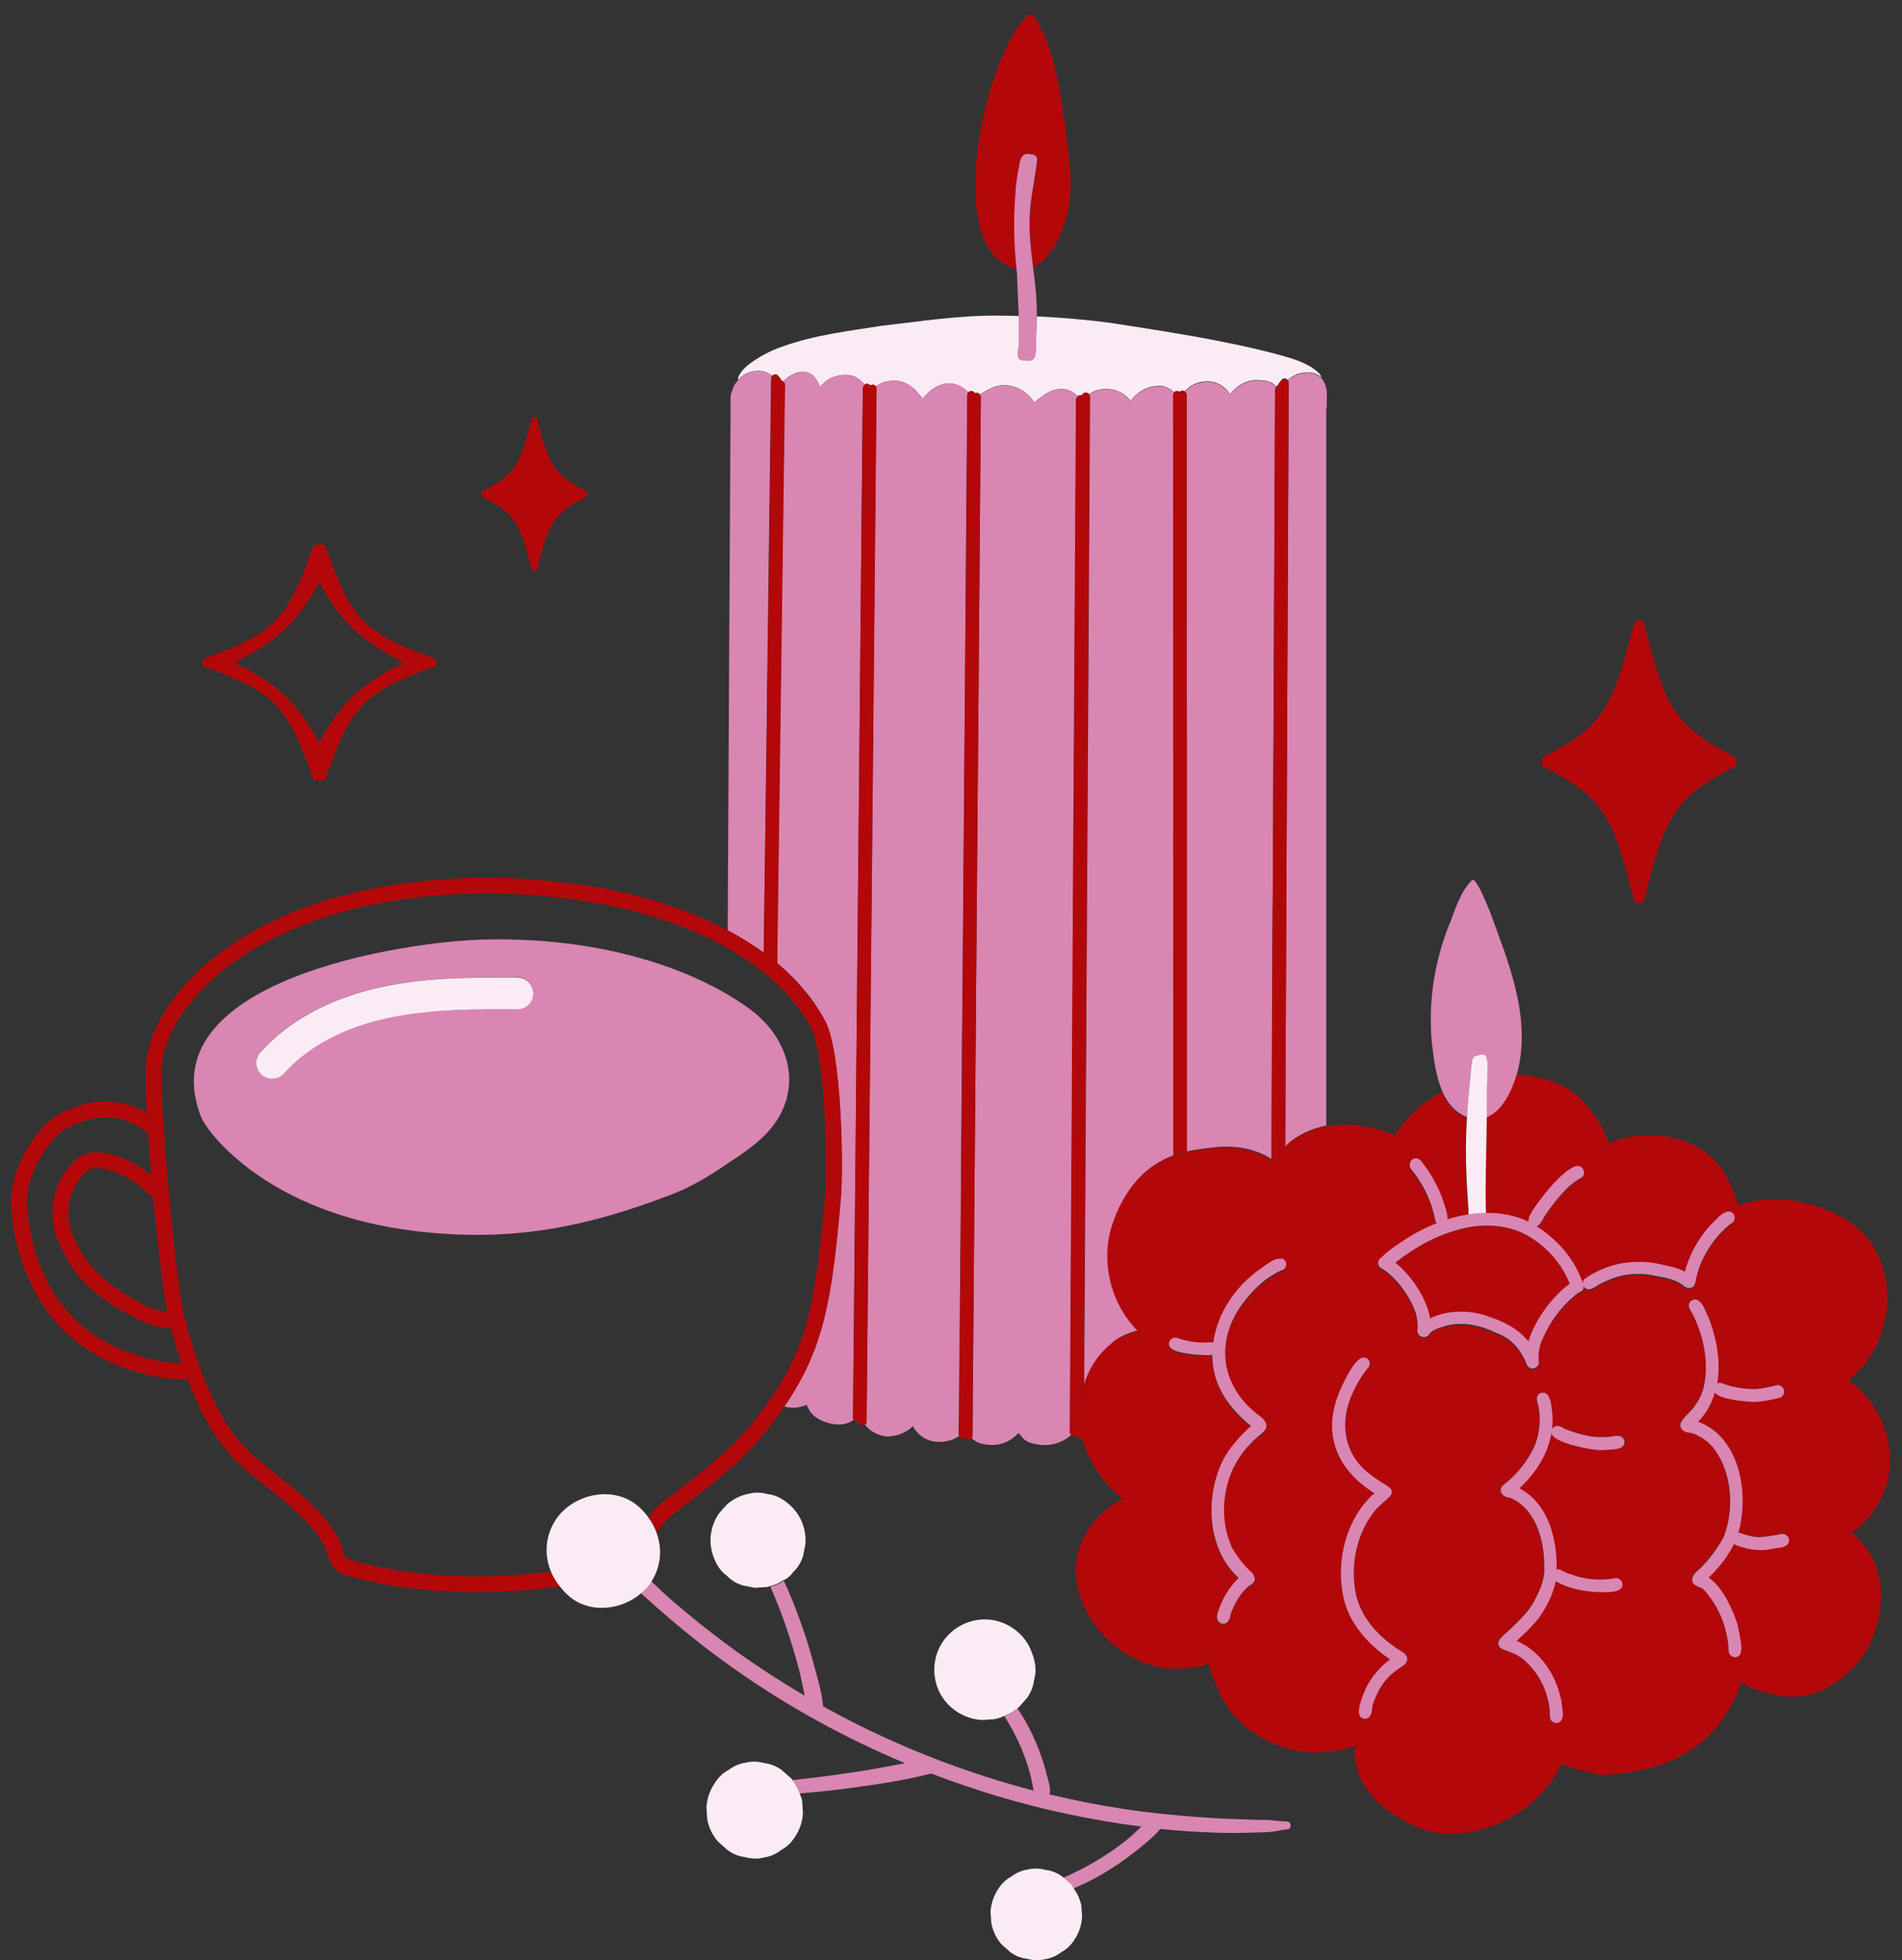 <?xml version="1.0" encoding="UTF-8"?>
<svg id="Livello_4" data-name="Livello 4" xmlns="http://www.w3.org/2000/svg" viewBox="0 0 120.05 123.72">
  <rect x="0" y="0" width="120.05" height="123.72" fill="#333333" stroke="none"/>
  <defs>
    <style>
      .cls-1 {
        fill: none;
      }

      .cls-1, .cls-2, .cls-3, .cls-4 {
        stroke-width: 0px;
      }

      .cls-2 {
        fill: #d986b2;
      }

      .cls-3 {
        fill: #b2080a;
      }

      .cls-4 {
        fill: #fbebf5;
      }
    </style>
  </defs>
  <path class="cls-1" d="M20.15,46.88c.57-1.06,1.25-2.09,2.12-2.93.94-.9,2.06-1.55,3.21-2.14,0,0,0,0,0,0,0,0,0,0,0,0-1.15-.59-2.27-1.24-3.21-2.14-.88-.84-1.55-1.87-2.12-2.93-.57,1.06-1.25,2.09-2.12,2.93-.94.9-2.06,1.55-3.21,2.14,0,0,0,0,0,0,0,0,0,0,0,0,1.15.59,2.27,1.24,3.21,2.14.88.84,1.55,1.87,2.12,2.93Z"/>
  <path class="cls-1" d="M5.49,73.91c-1.76,1.67-1.06,3.65-.97,3.87,1.05,2.71,2.85,3.66,4.75,4.67.41.22.85.31,1.29.35-.04-.2-.08-.4-.11-.58-.19-1.17-.5-3.82-.76-6.61-.19-.16-.4-.34-.64-.56-1.13-1.04-3.02-1.64-3.55-1.14Z"/>
  <path class="cls-3" d="M64.1,12.38c.03-.65.11-1.3.25-1.93.04-.35.16-.8.61-.73.31.01.58.08.51.46-.13,1.19-.43,2.35-.46,3.55-.04,1.04.08,2.07.21,3.1.8-.34,1.37-1.19,1.7-2.02,1.03-2.15.59-4.63.32-6.91-.3-1.98-.58-4.01-1.41-5.86-.23-.29-.43-1.31-.91-1.11-2.67,2.24-5.6,14.9-.81,16.01.03,0,.06,0,.09,0-.17-1.52-.2-3.04-.08-4.57Z"/>
  <path class="cls-4" d="M48.74,23.72s.06-.06.1-.08c.1-.04.21,0,.27.07.08.1.16.2.22.31,0,0,.02,0,.02,0,.03.01.05.04.08.06.6-.64,1.62-.97,2.15-.04.02.03.04.08.07.14.04.07.08.15.12.24.07-.09.15-.18.24-.26.21-.19.45-.33.73-.41s.55-.11.83-.08c.43.04.75.29,1,.61.02-.02.04-.04.08-.05.11-.03.22.01.28.1.07-.05.17-.07.25-.03.05.02.08.05.11.09.08-.05.15-.12.24-.16.16-.08.33-.14.51-.17.18-.03.36-.04.54-.03.18.02.35.06.52.12.31.14.58.34.8.6.05.08.18.2.28.34h0s.04.05.05.07c.09-.12.21-.22.31-.33,0,0,.01-.02.02-.02.26-.26.56-.44.91-.55.63-.2,1.21.07,1.66.5.03-.03.05-.06.09-.07.09-.04.21,0,.27.07.02.02.04.04.06.06.06-.03.14-.04.21,0,.04.02.08.05.1.09.28-.21.58-.38.92-.5.93-.32,1.97.16,2.48.96,0,.01.02.03.03.04.1-.1.22-.2.33-.28.09-.07.16-.12.21-.15.73-.57,1.62-.59,2.2.03.02-.02.05-.05.08-.06.05-.02.11-.01.16,0,.03-.03.06-.07.1-.11.07-.07.18-.09.27-.05.04.02.07.05.1.08.76-.54,1.94-.38,2.54.33.03.03.05.07.08.1,0,0,0,0,0,0,.08-.11.17-.21.27-.31.23-.23.5-.4.81-.51.31-.11.62-.15.95-.12.28.07.51.21.72.4.02-.03.05-.06.09-.07.09-.04.18-.02.25.04.07-.06.17-.1.26-.07.03,0,.05.03.07.04.78-.89,2.24-.84,2.84.16,0,.01.01.02.02.03.1-.13.22-.26.34-.37.09-.09.18-.16.29-.22.21-.14.45-.23.7-.28.25-.05.5-.04.75,0,.2,0,.39.06.57.15.11.06.18.15.26.23.02-.03.05-.05.08-.07.08-.13.17-.26.27-.37.07-.08.18-.1.28-.06.04.02.07.05.1.08.26-.22.54-.39.89-.44.56-.1.98.01,1.24.3-.02-.11-.12-.25-.2-.33-.67-.61-1.59-.87-2.45-1.11-3.52-.94-7.13-1.47-10.72-2.03-1.53-.2-3.07-.33-4.61-.4,0,.58-.03,1.17-.04,1.75-.03.39.07,1.07-.5,1.04-.2-.05-.61.03-.62-.25-.07-.09,0-.25,0-.34.06-.6.07-1.21.05-1.81,0-.14-.01-.28-.02-.42-.44-.01-.89-.02-1.33-.02-2.47-.02-4.93.37-7.38.65-2.07.33-4.15.57-6.14,1.28-.84.28-1.6.69-2.29,1.23-.22.19-.62.62-.58.9.57-.63,1.52-.77,2.14-.28Z"/>
  <path class="cls-2" d="M80.33,57.24l.15-32.65c0-.06.03-.12.07-.16-.08-.08-.16-.18-.26-.23-.18-.1-.37-.15-.57-.15-.25-.05-.5-.05-.75,0-.25.05-.48.14-.7.28-.11.06-.21.13-.29.22-.12.11-.24.24-.34.37,0,0-.01-.02-.02-.03-.6-1-2.06-1.04-2.84-.16.06.04.12.1.12.17v5.73c0,2.78,0,5.56,0,8.34,0,2.78,0,5.56,0,8.34v25.36c.53-.11,1.05-.18,1.58-.24,1.26-.17,2.59-.01,3.68.66.02.02.06.04.09.06l.03-7.27c.01-2.88.02-5.76.04-8.64Z"/>
  <path class="cls-2" d="M48.39,45.28c.04-2.8.08-5.6.11-8.4l.17-13.01c0-.06.03-.11.06-.16-.63-.49-1.58-.34-2.14.28-.1.11-.2.24-.27.38-.06.15-.25.58-.21.83,0,.8,0,1.59-.01,2.39-.01,2.38-.03,4.76-.04,7.13-.01,2.4-.03,4.79-.04,7.19-.01,2.51-.03,5.01-.04,7.52-.01,2.48-.03,4.96-.04,7.45,0,.61,0,1.22-.01,1.83.77.41,1.54.88,2.27,1.41l.2-14.84Z"/>
  <path class="cls-2" d="M54.47,24.47c0-.08.05-.14.11-.19-.25-.32-.58-.56-1-.61-.28-.03-.56,0-.83.08s-.51.22-.73.41c-.09.08-.17.17-.24.26-.04-.09-.08-.17-.12-.24-.03-.06-.05-.1-.07-.14-.52-.92-1.55-.59-2.15.04.05.05.09.11.09.18l-.49,36.51c1.2,1,2.28,2.21,3.04,3.67,1.03,1.96,1.17,9.22.98,11.29-.57,6.37-1.06,9.38-3.55,13.03.06.02.12.04.18.05.4.07.79.03,1.17-.13.02,0,.04-.02.05-.03.04.12.12.23.16.32.04.08.08.15.14.21.37.45,1.07.69,1.63.72.22.01.43-.01.63-.08.15-.05.28-.13.41-.21-.02-.04-.04-.08-.04-.13l.62-65.02Z"/>
  <path class="cls-2" d="M60.56,85.94c.02-2.72.04-5.44.07-8.16l.06-7.97c.02-2.82.04-5.64.07-8.46l.29-36.43c0-.06.03-.12.07-.16-.45-.43-1.03-.7-1.66-.5-.35.11-.65.29-.91.55,0,0-.01.02-.02.02-.1.11-.21.22-.31.33-.02-.02-.03-.04-.05-.07h0c-.1-.13-.23-.26-.28-.34-.22-.26-.48-.46-.8-.6-.17-.06-.34-.1-.52-.12-.18-.02-.36,0-.54.03-.18.03-.35.09-.51.17-.09.04-.16.11-.24.16.03.04.04.09.04.14l-.63,65.2c0,.08-.04.14-.1.18.14.18.31.34.51.46.27.16.56.26.87.29.52,0,1-.15,1.42-.45.08-.06.16-.13.22-.21.04.07.08.14.13.21.14.2.32.37.53.51.21.13.44.22.69.26.38.05.76.01,1.12-.11.16-.06.31-.15.46-.24-.02-.04-.03-.07-.03-.12l.04-4.58Z"/>
  <path class="cls-2" d="M67.54,90.36l.09-14.82c.02-2.9.04-5.79.05-8.69l.05-8.58c.02-2.79.03-5.58.05-8.37l.15-24.7c0-.07.04-.13.1-.18-.58-.62-1.47-.61-2.2-.03-.04.03-.12.08-.21.15-.12.09-.23.18-.33.28,0-.01-.02-.03-.03-.04-.51-.8-1.56-1.28-2.48-.96-.33.12-.63.29-.92.5.03.04.05.09.05.14l-.17,21.49c-.02,2.8-.05,5.61-.07,8.41l-.29,35.68c0,.05-.02.1-.04.14.11.08.21.17.33.23.2.09.41.15.63.16.27.04.54.03.81-.03.27-.06.51-.17.74-.32.07-.05.22-.17.36-.3.03-.02.05-.05.08-.08.07.09.17.18.21.25.02.02.04.05.06.07.28.31.73.38,1.12.43.35.03.7,0,1.03-.11.34-.11.64-.28.9-.52,0,0,.01-.01.02-.02-.05-.05-.08-.1-.08-.17Z"/>
  <path class="cls-2" d="M74.04,24.94c0-.06.03-.12.07-.16-.21-.19-.44-.33-.72-.4-.33-.03-.64.02-.95.12-.31.11-.58.28-.81.51-.1.09-.19.2-.27.31,0,0,0,0,0,0-.03-.03-.05-.07-.08-.1-.6-.71-1.78-.87-2.54-.33.03.04.06.09.06.15l-.08,13.53c-.02,2.83-.03,5.67-.05,8.51l-.24,40.36c.3-1.01.85-1.93,1.67-2.61.49-.48,1.12-.71,1.77-.88-1.58-1.56-2.27-4-1.78-6.16.46-1.78,1.5-3.61,3.17-4.5.26-.15.53-.28.81-.38l-.02-47.98Z"/>
  <path class="cls-2" d="M82.17,23.57c-.35.06-.64.22-.89.44.04.04.06.1.06.15l-.22,48.2c.11-.11.21-.21.26-.26.69-.56,1.49-.9,2.33-1.06,0-.96,0-1.92,0-2.88,0-2.4,0-4.8,0-7.2,0-2.41,0-4.83,0-7.24,0-2.46,0-4.92,0-7.38,0-2.41,0-4.83,0-7.24,0-2.43,0-4.87,0-7.3,0-2.01,0-4.02,0-6.02.02-.03.03-.05.03-.08,0-.26.01-.52.01-.79,0-.46-.13-.81-.35-1.04-.27-.29-.68-.4-1.24-.3Z"/>
  <path class="cls-2" d="M64.28,22.19c0,.09-.07.25,0,.34.01.28.43.21.62.25.57.03.47-.65.5-1.04,0-.58.04-1.17.04-1.75,0-.11,0-.22,0-.33,0-.95-.12-1.89-.24-2.83-.13-1.03-.25-2.06-.21-3.1.03-1.2.33-2.37.46-3.55.07-.37-.2-.45-.51-.46-.45-.07-.56.38-.61.73-.14.64-.22,1.28-.25,1.93-.12,1.53-.08,3.05.08,4.57,0,.09.01.17.03.26.03.91.07,1.83.11,2.74,0,.14.01.28.02.42.02.6,0,1.21-.05,1.81Z"/>
  <path class="cls-3" d="M49.34,24.03c-.06-.11-.14-.21-.22-.31-.07-.08-.18-.11-.27-.07-.04.01-.07.04-.1.08-.04.04-.06.1-.06.16l-.17,13.01c-.04,2.8-.07,5.6-.11,8.4l-.2,14.84c.29.21.57.43.85.66l.49-36.51c0-.08-.04-.13-.09-.18-.02-.02-.05-.05-.08-.06,0,0-.02,0-.02,0Z"/>
  <path class="cls-3" d="M54.7,89.73l.63-65.2c0-.05-.02-.1-.04-.14-.03-.04-.06-.07-.11-.09-.08-.04-.18-.02-.25.03-.06-.09-.17-.13-.28-.1-.03,0-.05.03-.08.05-.06.05-.1.11-.11.19l-.62,65.02s.01.09.04.13c.02.04.06.07.1.09.06.03.12.03.18.02.03.04.05.09.08.13.05.07.13.11.21.11.02,0,.05,0,.07-.01.03,0,.05-.03.08-.05.06-.05.1-.11.1-.18Z"/>
  <path class="cls-3" d="M61.38,90.63l.29-35.68c.02-2.8.04-5.61.07-8.41l.17-21.49c0-.05-.02-.1-.05-.14-.03-.04-.06-.07-.1-.09-.07-.03-.15-.03-.21,0-.02-.02-.04-.04-.06-.06-.07-.08-.18-.11-.27-.07-.04.01-.06.04-.09.07-.04.04-.07.1-.07.16l-.29,36.43c-.02,2.82-.05,5.64-.07,8.46l-.06,7.97c-.02,2.72-.04,5.44-.07,8.16l-.04,4.58s.01.08.03.12c.02.04.06.08.1.11.07.04.16.04.23,0,.02.02.05.05.07.07.05.04.11.07.17.07.03,0,.07,0,.1-.02.04-.02.08-.05.11-.09.03-.04.04-.09.04-.14Z"/>
  <path class="cls-3" d="M68.41,87.44l.24-40.36c.02-2.84.04-5.67.05-8.51l.08-13.53c0-.06-.02-.11-.06-.15-.03-.03-.06-.06-.1-.08-.09-.04-.2-.02-.27.05-.04.04-.07.08-.1.11-.05-.02-.1-.02-.16,0-.03.01-.05.04-.08.06-.05.05-.09.11-.1.18l-.15,24.7c-.02,2.79-.04,5.58-.05,8.37l-.05,8.58c-.01,2.9-.03,5.79-.05,8.69l-.09,14.82c0,.07.04.13.08.17.02.02.04.05.07.06.04.02.09.02.13.01.06.05.12.09.18.13.04.03.09.04.13.04.04,0,.08,0,.12-.03.03-.01.04-.04.06-.06-.25-1.06-.22-2.21.09-3.26Z"/>
  <path class="cls-3" d="M74.9,38.96c0-2.78,0-5.56,0-8.34v-5.73c0-.08-.05-.13-.12-.17-.02-.01-.04-.03-.07-.04-.09-.03-.19,0-.26.07-.07-.06-.17-.08-.25-.04-.04.01-.06.04-.09.07-.04.04-.07.1-.07.16l.02,47.98c.28-.1.57-.18.86-.25v-25.36c-.01-2.78-.01-5.56-.02-8.34Z"/>
  <path class="cls-3" d="M81.34,24.17c0-.06-.02-.11-.06-.15-.03-.03-.06-.06-.1-.08-.1-.04-.21-.01-.28.06-.1.11-.2.24-.27.37-.03.01-.06.04-.08.07-.04.04-.07.1-.07.16l-.15,32.65c-.01,2.88-.03,5.76-.04,8.64l-.03,7.27s.07.05.11.08c.2-.3.52-.62.75-.86l.22-48.2Z"/>
  <path class="cls-3" d="M101.18,51.3c1.02,1.53,1.47,3.72,2,5.67h.55c.53-1.95.98-4.14,2-5.67,1.03-1.53,2.49-2.22,3.86-2.96v-.52c-1.37-.74-2.83-1.43-3.86-2.96-1.02-1.53-1.47-3.72-2-5.67h-.55c-.53,1.95-.99,4.14-2,5.67-1.03,1.53-2.49,2.22-3.86,2.96v.52c1.37.74,2.83,1.43,3.86,2.96Z"/>
  <path class="cls-3" d="M19.82,49.26h.67c.63-1.63,1.18-3.47,2.4-4.75,1.23-1.28,2.99-1.86,4.64-2.48v-.43c-1.64-.62-3.4-1.2-4.64-2.48-1.22-1.28-1.77-3.12-2.4-4.75h-.67c-.63,1.63-1.18,3.47-2.4,4.75-1.23,1.28-2.99,1.86-4.64,2.48v.43c1.64.62,3.41,1.2,4.64,2.48,1.22,1.28,1.77,3.12,2.4,4.75ZM14.82,41.81s0,0,0,0c1.15-.59,2.27-1.24,3.21-2.14.88-.84,1.55-1.87,2.12-2.93.57,1.06,1.25,2.09,2.12,2.93.94.9,2.06,1.55,3.21,2.14,0,0,0,0,0,0,0,0,0,0,0,0-1.15.59-2.27,1.24-3.21,2.14-.88.84-1.55,1.87-2.12,2.93-.57-1.06-1.25-2.09-2.12-2.93-.94-.9-2.06-1.55-3.21-2.14,0,0,0,0,0,0Z"/>
  <path class="cls-3" d="M32.49,32.93c.55.83.8,2.02,1.09,3.08h.3c.29-1.06.53-2.25,1.09-3.08.56-.83,1.35-1.21,2.1-1.61v-.28c-.74-.4-1.54-.78-2.1-1.61-.55-.83-.8-2.02-1.09-3.08h-.3c-.29,1.06-.53,2.25-1.09,3.08-.56.83-1.35,1.2-2.1,1.61v.28c.74.4,1.54.78,2.1,1.61Z"/>
  <path class="cls-3" d="M88.07,79.7c.98.75,2.01,2.28,2.19,3.52.6-.3,1.28-.43,1.94-.43.62,0,1.21.11,1.7.29.79.26,1.87.69,2.57,1.59.43-1.41,1.58-2.9,2.61-3.63-.12-.3-.27-.6-.44-.88-.2-.33-.44-.65-.7-.94-.26-.29-.55-.56-.87-.79-.31-.24-.65-.44-1-.61-1.23-.55-2.73-.6-4.21-.14-1.24.34-2.48,1.01-3.79,2.03Z"/>
  <path class="cls-3" d="M93.28,74.83s0-.05,0-.07c0,0,0,0,0,0v.08Z"/>
  <path class="cls-3" d="M116.95,96.68c.8-.53,1.4-1.33,1.82-2.19,1.24-2.48.19-5.86-2.11-7.36.55-.43,1.17-1.15,1.3-1.41,1.77-2.55,1.59-6.59-1.05-8.49-.75-.51-1.56-.9-2.43-1.16-.87-.26-1.75-.39-2.66-.38-.55.05-1.6.1-2.08.42-.22-.74-.64-1.71-.75-1.83-1.39-2.61-4.88-3.21-7.48-2.12-.07-.32-.18-.62-.33-.91-.41-.71-.89-1.37-1.46-1.97-1.09-1-2.55-1.35-3.99-1.48-.32,1.05-.93,2.34-1.91,2.73,0,.11,0,.21,0,.32-.02,1.48-.06,2.97-.07,4.45,0,.43.03.87.02,1.3.94-.02,1.87.15,2.71.55-.04-.28.2-.69.94-1.65.06-.08.11-.14.13-.17,0,0,1.48-1.86,2.14-1.68.07.02.28.1.29.42,0,.02,0,.05,0,.07-.02.08-.07.15-.13.21-.05.04-.1.06-.15.08-.22.14-.44.3-.64.47-.35.33-.69.7-.99,1.1-.17.21-.33.44-.48.66-.06.07-.12.18-.16.26-.12.22-.24.45-.44.53.26.16.51.33.75.54.77.62,1.39,1.39,1.85,2.27.04.11.08.2.13.29.07.15.15.32.18.49,0-.01,0-.03,0-.04.01-.11.07-.2.16-.27.36-.25.74-.45,1.13-.61.4-.16.81-.28,1.23-.35.42-.07.85-.1,1.28-.08.43.02.85.08,1.27.19.46.1.94.2,1.37.43.14-.5.33-1,.58-1.46.3-.57.69-1.1,1.13-1.57.08-.07.14-.14.21-.21.21-.23.46-.49.81-.56.03,0,.07,0,.1,0,.1.02.18.07.24.15.06.08.09.17.08.27,0,.09-.04.18-.11.26-.05.05-.1.09-.17.11-.42.35-.8.75-1.13,1.2-.33.46-.61.96-.81,1.49-.09.26-.17.54-.23.81-.01.13-.06.42-.28.53-.07.04-.23.08-.42-.04-.52-.46-1.2-.57-1.87-.69l-.14-.03c-.55-.11-1.11-.12-1.66-.04-.55.08-1.08.26-1.57.53-.02.01-.04.02-.07.02-.04.01-.14.08-.21.13-.15.1-.36.24-.56.24-.11,0-.21-.04-.29-.16-.02-.03-.03-.06-.04-.09,0,.05.02.1.01.15-.02.11-.09.2-.19.25-.1.05-.2.11-.28.17-.5.41-.95.89-1.34,1.43-.38.54-.69,1.12-.92,1.75-.09.31-.13.64-.11.98.08.29-.13.44-.19.47-.07.03-.13.05-.19.05-.05,0-.09,0-.13-.03-.1-.04-.18-.11-.23-.21-.35-.99-1.05-1.71-1.93-2.01-.87-.42-2.14-.81-3.39-.38-.31.07-.56.2-.79.38,0,.02-.02.04-.03.06-.04.06-.08.1-.13.14-.06.04-.12.06-.19.07-.04,0-.1,0-.16-.02-.02,0-.06-.03-.08-.04-.08-.03-.16-.11-.19-.22-.03-.09-.03-.18,0-.27,0-.04,0-.06,0-.08h0c0-.28-.03-.56-.1-.83-.32-1.04-1.23-2.29-2.08-2.82-.27-.13-.38-.31-.29-.54.04-.11.12-.19.21-.23.26-.3.82-.69,1.4-1.07.1-.07.17-.11.2-.13.58-.37,1.22-.69,1.88-.95-.05-.06-.09-.12-.11-.19-.22-1.12-.69-2.14-1.39-3.05-.25-.22-.22-.47-.2-.56.04-.14.15-.25.29-.28.15-.03.31.04.42.18.54.68.97,1.43,1.29,2.24.02.07.05.14.08.24.2.57.31.94.28,1.18.43-.13.88-.24,1.32-.31-.02-.19,0-.42-.03-.56-.03-.65-.08-1.29-.11-1.94-.06-1.22-.04-2.45.03-3.67-.76-.31-1.24-.91-1.55-1.63-.34.19-.67.39-.99.61-.52.4-1,.85-1.42,1.35-.09.15-.46.52-.53.78-1.36-.59-2.94-.84-4.4-.56-.84.16-1.65.5-2.33,1.06-.05.05-.15.15-.26.26-.23.23-.55.56-.75.86-.04-.03-.07-.05-.11-.08-.03-.02-.06-.04-.09-.06-1.1-.67-2.43-.83-3.68-.66-.53.05-1.05.12-1.57.24-.29.06-.58.14-.86.25-.28.1-.55.22-.81.38-1.67.88-2.71,2.72-3.17,4.5-.49,2.16.2,4.6,1.78,6.16-.65.17-1.27.41-1.77.88-.82.68-1.38,1.6-1.67,2.61-.31,1.05-.34,2.19-.09,3.26,0,.02,0,.05.01.07.23.74.57,1.44,1,2.08.44.64.96,1.21,1.57,1.7-1.81.84-3.05,2.73-2.98,4.75.26,3,2.79,5.57,5.76,5.93.46.08,2.04,0,2.62-.31.01.06.03.1.03.14.4,1.19.86,2.42,1.76,3.33.32.33.67.63,1.05.89.38.26.78.49,1.2.67.42.19.86.33,1.31.43.45.1.91.16,1.37.17.33.02,1.83-.11,2.52-.42,0,.23,0,.46,0,.57.04,1.66,1.25,3.02,2.6,3.86.98.61,2.05,1.09,3.23,1.12,2.86.09,5.82-1.65,7.12-4.21.03-.07.07-.14.1-.21.93.4,2.55.78,2.82.7,3.98-.26,6.92-1.72,8.45-5.57.04-.1.06-.2.06-.31.01,0,.02.02.03.02.83.6,1.88.77,2.87.92,2.1.15,4.08-1.29,5.1-3.05.9-1.76,1.21-3.95.26-5.75-.33-.59-.75-1.11-1.27-1.55ZM79.47,90.65c-.17.14-.39.31-.59.56-1.62,1.65-2.09,4.3-1.16,6.45.27.52.64,1.01,1.07,1.44.19.15.3.28.34.41.02.03.03.06.04.09.05.21-.04.38-.29.5-.43.31-.81.84-1.14,1.62-.03.06-.06.16-.07.22-.04.19-.09.42-.27.53-.06.04-.13.06-.2.06-.03,0-.07,0-.11-.01-.42-.2-.27-.6-.21-.76.02-.04.04-.1.04-.13.26-.76.65-1.39,1.18-1.92.02-.02.05-.05.08-.07-2.05-1.85-2.13-5.2-.98-7.47.39-.72.93-1.38,1.75-2.12-1.35-1.1-2.15-2.32-2.37-3.63-.05-.29-.07-.58-.07-.87-.09.02-.18.03-.29.03s-.21,0-.33-.01c-.1,0-.18-.01-.23,0h-.16c-1.06-.13-1.51-.27-1.67-.51-.06-.09-.08-.2-.05-.3.03-.11.1-.19.2-.24.1-.05.2-.06.3-.03.61.21,1.23.31,1.86.29.01,0,.03,0,.04,0,.02,0,.08,0,.12-.01.06,0,.16-.01.27,0,.26-1.78,1.33-3.5,3-4.67.06-.04.12-.08.19-.13.43-.31.81-.55,1.11-.46.13.04.23.14.28.28,0,.02.01.04.01.07,0,.11-.02.21-.09.29-.06.07-.14.12-.22.13-.84.36-1.66,1.05-2.43,2.08-1.76,2.36-1.4,5.16.89,6.97.35.24.59.46.6.73.01.27-.2.44-.45.64ZM88.43,105.22c-.22.14-.45.32-.67.52-.45.41-.8.99-1.08,1.77-.04.07-.05.2-.06.29-.03.24-.08.68-.47.68h0c-.14-.01-.24-.08-.3-.17-.15-.23-.06-.61.14-1.2l.04-.11c.2-.53.47-1,.82-1.42.27-.32.57-.6.9-.85-1.02-.7-2.49-1.99-2.93-3.85-.55-2.49.24-5.16,1.94-6.64-2.24-1.39-3.13-3.46-2.45-5.72.02-.24,1-2.67,1.68-2.83.17-.04.33.02.43.17.13.3-.06.48-.13.55,0,0-.05.05-.05.06-.32.42-.59.87-.81,1.35-.94,1.9-.58,3.9.9,5.1.5.4.85.61,1.09.76.27.16.43.26.44.46s-.13.32-.36.52c-.15.13-.37.32-.64.6-1.22,1.45-1.69,3.57-1.23,5.53.48,1.83,2.09,3,3.01,3.54,0,0,.01,0,.02.01.14.1.21.24.19.39-.02.22-.22.41-.4.49ZM102.3,100.24c-.17.21-.53.25-1.14.25h-.13c-1.11-.02-2.07-.25-2.87-.69-.16.75-.51,1.54-1.09,2.35-.39.49-.83.91-1.26,1.31-.04.03-.07.07-.11.1,1.69.73,2.65,2.51,2.86,4.04,0,.02,0,.04,0,.05,0,.03.01.13.02.2.04.26.08.55-.07.74-.06.08-.16.14-.26.15-.01,0-.02,0-.03,0-.11,0-.2-.03-.28-.1-.08-.07-.13-.17-.14-.28,0-.36-.04-.7-.11-1.03-.07-.33-.18-.66-.33-.97-.14-.31-.32-.61-.53-.88-.2-.27-.44-.52-.7-.75-.42-.32-.81-.46-1.07-.55-.26-.09-.46-.16-.51-.39-.05-.26.16-.46.82-1.04l.04-.04c.58-.55,1.17-1.12,1.49-1.85.41-.76.58-1.4.54-2.01,0-1.67-.55-3.67-2.16-4.32-.24-.02-.5-.14-.57-.36-.03-.1-.05-.31.21-.5.43-.33.81-.71,1.14-1.14.33-.43.61-.9.82-1.39.25-.67.33-1.38.24-2.1-.02-.15-.05-.31-.09-.47-.15-.43.02-.59.19-.66.14-.04.25-.02.35.05.26.18.32.65.37,1.21,0,.07.01.13.02.17.09,1.64-.67,3.29-2.09,4.59,1.82.93,2.4,3.21,2.35,5.12,0,0,0,0,.01,0,.1-.02.21,0,.3.06.19.12.43.2.68.28.09.03.17.06.26.09.78.22,1.6.27,2.42.13.1-.01.21,0,.3.07.09.07.15.16.17.26.02.1,0,.21-.07.3ZM102.47,91.24c-.17.21-.55.24-1.03.25-.1,0-.18,0-.22.01-.03,0-.09.01-.15.01-.65,0-2.71-.42-3.05-.92-.1-.15-.1-.33,0-.47.27-.26.53-.09.63-.02.02.02.06.04.07.04.56.23,1.12.4,1.69.5.39.06.79.07,1.19.03.02,0,.04,0,.06,0,.02,0,.11-.02.17-.03.18-.04.58-.14.73.25.03.16,0,.26-.07.35ZM112.15,97.68c-.07,0-.19.02-.22.03-.29.07-.58.1-.85.1s-.56-.03-.83-.1c-.08-.03-.18-.05-.25-.07-.2-.04-.42-.09-.57-.22-.34.7-.87,1.4-1.6,2.13,1.03.69,1.65,2.41,1.82,2.96l.04.2c.24,1.08.26,1.52.08,1.74-.07.08-.16.12-.27.12,0,0-.01,0-.02,0-.09,0-.19-.04-.26-.11-.08-.08-.12-.17-.13-.28-.02-.62-.14-1.22-.34-1.8-.2-.58-.49-1.12-.86-1.62l-.1-.13c-.14-.18-.27-.35-.44-.44-.04-.02-.08-.03-.11-.04-.13-.05-.31-.11-.41-.29-.01-.02-.02-.04-.03-.07-.08-.35.21-.59.43-.77.09-.07.18-.14.21-.2.55-.59,1-1.21,1.36-1.89.67-1.84.45-3.98-.56-5.42-.17-.24-.38-.46-.62-.64-.24-.18-.5-.32-.79-.42-.05-.02-.13-.03-.19-.04-.19-.03-.58-.08-.6-.49,0-.04,0-.08.02-.11.11-.26.31-.45.5-.64.11-.11.22-.21.3-.33.26-.33.46-.7.6-1.1.41-1.45.17-3.24-.67-4.88-.02-.04-.04-.07-.06-.1-.09-.13-.21-.32-.13-.52.03-.08.12-.19.31-.24.04,0,.09,0,.13,0,.34.1.52.54.68.92.05.11.09.21.13.28.32.86.79,2.5.52,4.1,0,0,.02-.02.03-.02.13-.05.29-.02.45.07.59.19,1.26.3,1.93.3h0c.43-.04.88-.12,1.31-.24,0,0,0,0,0,0,.11-.03.22,0,.31.05.09.06.15.14.18.25.03.11,0,.22-.05.31-.06.09-.15.15-.25.18-.47.13-.97.22-1.48.26,0,0-.02,0-.03,0-.3,0-2.09-.09-2.52-.55-.01-.01-.02-.03-.03-.05-.19.65-.52,1.29-1.06,1.85,2.28.81,3.11,3.7,2.72,6.16-.03.28-.09.56-.18.83.04,0,.08.01.12.03.38.14.87.29,1.32.26.43-.04.86-.11,1.28-.2,0,0,0,0,0,0,.11-.02.21,0,.3.07.09.06.14.15.17.25.04.47-.47.53-.75.55Z"/>
  <path class="cls-2" d="M92.59,70.5c.06-1.04.15-2.09.27-3.13.05-.23,0-.55.21-.7.21-.06.52-.2.71-.05.19.44.08.97.09,1.44-.04.82-.04,1.64-.04,2.46.99-.39,1.6-1.68,1.91-2.73.03-.12.07-.23.09-.34.77-3.43-.65-6.8-1.81-9.97-.12-.24-.83-2.15-1.11-1.93-.8.79-1.09,1.98-1.51,2.99-.45,1.16-.76,2.36-.94,3.6-.17,1.24-.2,2.47-.08,3.72.11.94.25,2.07.65,3.01.31.72.79,1.32,1.55,1.63Z"/>
  <path class="cls-4" d="M93.87,68.06c0-.47.11-1-.09-1.44-.19-.15-.5-.01-.71.05-.21.16-.16.47-.21.7-.11,1.04-.21,2.08-.27,3.13-.07,1.22-.09,2.45-.03,3.67.02.65.07,1.29.11,1.94.03.14,0,.37.03.56.36-.06.73-.09,1.09-.09,0-.43-.03-.87-.02-1.3,0-1.47.05-2.97.07-4.45,0-.11,0-.21,0-.32,0-.82,0-1.64.04-2.46ZM93.28,74.83v-.08s0,0,0,0c0,.02,0,.05,0,.07Z"/>
  <g>
    <path class="cls-2" d="M106.76,81.28c.22-.11.27-.39.28-.53.06-.27.14-.55.23-.81.2-.53.48-1.03.81-1.49.32-.45.7-.85,1.13-1.2.06-.02.12-.06.17-.11.07-.07.11-.16.11-.26,0-.1-.02-.19-.08-.27-.06-.08-.14-.13-.24-.15-.03,0-.07,0-.1,0-.35.07-.59.33-.81.56-.07.07-.13.14-.21.21-.45.47-.83,1-1.13,1.57-.25.47-.44.96-.58,1.46-.42-.23-.91-.34-1.37-.43-.41-.11-.84-.17-1.27-.19-.42-.01-.85.01-1.28.08-.42.07-.83.19-1.23.35-.39.16-.77.36-1.13.61-.09.06-.14.16-.16.27,0,.01,0,.03,0,.04-.03-.16-.11-.33-.18-.49-.04-.09-.09-.18-.13-.29-.45-.89-1.08-1.65-1.85-2.27-.24-.21-.49-.38-.75-.54.19-.08.32-.31.44-.53.04-.08.1-.19.16-.26.15-.22.31-.44.48-.66.3-.39.64-.76.99-1.1.2-.17.42-.33.64-.47.05-.01.1-.04.15-.08.07-.05.11-.13.13-.21,0-.02,0-.05,0-.07-.01-.32-.23-.4-.29-.42-.66-.18-2.14,1.68-2.14,1.68-.02.03-.07.09-.13.17-.75.96-.98,1.38-.94,1.65-.85-.4-1.77-.57-2.71-.55-.36,0-.73.04-1.09.09-.44.07-.89.18-1.32.31.02-.25-.08-.62-.28-1.18-.03-.09-.06-.17-.08-.24-.32-.81-.75-1.57-1.29-2.24-.11-.14-.27-.21-.42-.18-.14.03-.25.13-.29.28-.03.09-.06.33.2.56.7.91,1.17,1.93,1.39,3.05.01.07.05.14.11.19-.66.26-1.3.58-1.88.95-.03.02-.1.07-.2.13-.58.38-1.14.77-1.4,1.07-.1.04-.17.12-.21.23-.08.23.02.41.29.54.85.53,1.76,1.78,2.08,2.82.06.27.1.55.1.83h0s0,.04,0,.08c-.03.09-.03.18,0,.27.04.11.12.19.19.22.02,0,.06.03.08.04.06.02.12.02.16.02.06,0,.12-.03.19-.07.05-.03.09-.07.13-.14.01-.02.02-.04.03-.06.23-.18.48-.3.79-.38,1.26-.43,2.52-.04,3.39.38.88.3,1.57,1.03,1.93,2.01.05.1.12.17.23.21.04.02.09.03.13.03.06,0,.12-.02.19-.05.07-.04.27-.18.19-.47-.01-.34.02-.68.11-.98.23-.62.54-1.21.92-1.75.38-.54.84-1.02,1.34-1.43.08-.06.18-.12.28-.17.1-.05.17-.14.19-.25.01-.05,0-.1-.01-.15.01.03.02.07.04.09.08.12.18.16.29.16.19,0,.41-.14.56-.24.07-.05.18-.12.21-.13.02,0,.05-.01.07-.02.49-.26,1.01-.44,1.57-.53.55-.08,1.1-.07,1.66.04l.14.03c.66.11,1.34.23,1.87.69.19.12.34.07.42.04ZM96.47,84.66c-.7-.89-1.77-1.33-2.57-1.59-.49-.18-1.09-.29-1.7-.29-.66,0-1.34.13-1.94.43-.18-1.24-1.22-2.77-2.19-3.52,1.31-1.02,2.55-1.68,3.79-2.03,1.48-.46,2.98-.41,4.21.14.35.17.69.38,1,.61.31.24.61.5.87.79.26.29.5.61.7.94.17.28.32.58.44.88-1.03.73-2.18,2.22-2.61,3.63Z"/>
    <path class="cls-2" d="M80.88,79.46c-.31-.09-.69.15-1.11.46-.07.05-.13.1-.19.13-1.67,1.17-2.75,2.89-3,4.67-.1-.01-.21,0-.27,0-.04,0-.1,0-.12.01-.01,0-.03,0-.04,0-.63.02-1.25-.08-1.86-.29-.1-.03-.21-.02-.3.03-.09.05-.16.13-.2.24-.03.1-.01.21.05.3.16.24.61.37,1.67.49h.16c.05,0,.13.01.23.02.12,0,.23.01.33.01s.2-.01.29-.03c0,.29.02.58.07.87.22,1.31,1.02,2.53,2.37,3.63-.82.74-1.36,1.4-1.75,2.12-1.15,2.27-1.07,5.62.98,7.47-.03.02-.05.05-.08.07-.53.54-.92,1.17-1.18,1.92,0,.02-.03.08-.04.13-.06.15-.21.56.21.76.04,0,.07.01.11.01.07,0,.14-.02.2-.06.18-.11.23-.33.27-.53.01-.06.03-.15.07-.22.33-.77.71-1.31,1.14-1.62.25-.12.34-.29.29-.5,0-.03-.02-.06-.04-.09-.04-.13-.15-.26-.34-.41-.43-.43-.79-.92-1.07-1.44-.93-2.15-.46-4.8,1.16-6.45.21-.25.42-.42.59-.56.25-.2.46-.38.45-.64-.01-.27-.25-.48-.6-.73-2.29-1.81-2.65-4.61-.89-6.97.77-1.02,1.59-1.72,2.43-2.08.09-.02.17-.06.22-.13.07-.08.1-.18.09-.29,0-.02,0-.04-.01-.07-.05-.14-.15-.24-.28-.28Z"/>
    <path class="cls-2" d="M88.63,104.33c-.92-.54-2.52-1.71-3.01-3.54-.46-1.96.01-4.08,1.23-5.53.28-.28.49-.47.64-.6.23-.2.38-.33.36-.52s-.18-.3-.44-.46c-.24-.14-.59-.36-1.09-.76-1.48-1.2-1.83-3.2-.9-5.1.22-.47.49-.93.81-1.35,0,0,.05-.05.05-.06.07-.07.26-.25.13-.55-.1-.15-.26-.21-.43-.17-.68.17-1.66,2.59-1.68,2.83-.68,2.26.21,4.33,2.45,5.72-1.7,1.48-2.49,4.15-1.94,6.64.43,1.86,1.9,3.15,2.93,3.85-.33.24-.64.53-.9.85-.35.42-.62.89-.82,1.42l-.04.11c-.2.58-.28.96-.14,1.2.06.1.16.16.3.17h0c.39,0,.45-.44.47-.68.01-.08.03-.21.06-.29.28-.78.63-1.36,1.08-1.77.22-.2.45-.38.67-.52.19-.09.38-.27.4-.49.01-.15-.06-.29-.19-.39,0,0-.01,0-.02-.01Z"/>
    <path class="cls-2" d="M101.81,90.65c-.05.01-.14.03-.17.03-.02,0-.04,0-.06,0-.4.04-.8.03-1.19-.03-.57-.1-1.12-.26-1.69-.5-.01,0-.05-.03-.07-.04-.1-.07-.36-.24-.63.02-.11.14-.11.32,0,.47.34.5,2.4.92,3.05.92.07,0,.12,0,.15-.01.04,0,.13,0,.22-.01.48-.02.86-.04,1.03-.25.07-.08.1-.19.07-.35-.14-.38-.55-.28-.73-.25Z"/>
    <path class="cls-2" d="M101.92,99.61c-.82.14-1.64.09-2.42-.13-.08-.03-.17-.06-.26-.09-.25-.08-.48-.16-.68-.28-.09-.06-.2-.08-.3-.06,0,0,0,0-.01,0,.05-1.9-.53-4.18-2.35-5.12,1.42-1.3,2.18-2.94,2.09-4.59,0-.04-.01-.1-.02-.17-.05-.55-.11-1.03-.37-1.21-.1-.07-.21-.08-.35-.05-.17.07-.34.23-.19.66.04.16.07.32.09.47.09.72,0,1.43-.24,2.1-.21.5-.49.96-.82,1.39-.33.42-.71.81-1.14,1.14-.26.2-.25.4-.21.5.07.22.33.34.57.36,1.6.65,2.17,2.64,2.16,4.32.04.61-.13,1.25-.54,2.01-.32.72-.91,1.29-1.49,1.85l-.04.04c-.66.58-.87.78-.82,1.04.04.22.25.29.51.39.26.09.65.23,1.07.55.26.23.5.48.7.75.21.27.38.57.53.88.14.31.25.64.33.97.07.33.11.68.11,1.03,0,.11.05.21.14.28.07.06.16.1.28.1,0,0,.02,0,.03,0,.11-.01.2-.07.26-.15.15-.19.11-.48.07-.74,0-.07-.02-.17-.02-.2,0-.02,0-.04,0-.05-.21-1.53-1.16-3.31-2.86-4.04.04-.03.07-.07.11-.1.43-.4.87-.82,1.26-1.31.58-.81.94-1.59,1.09-2.35.8.44,1.75.67,2.87.69h.13c.61,0,.97-.05,1.14-.26.07-.09.1-.19.07-.3-.02-.1-.07-.19-.17-.26-.09-.06-.19-.08-.3-.07Z"/>
    <path class="cls-2" d="M112.74,96.88c-.09-.06-.2-.08-.3-.07,0,0,0,0,0,0-.42.09-.86.16-1.28.2-.45.03-.93-.12-1.32-.26-.04-.02-.08-.02-.12-.03.09-.28.15-.55.18-.83.39-2.46-.45-5.35-2.72-6.16.54-.56.87-1.19,1.06-1.85.01.01.02.03.03.05.42.45,2.22.55,2.52.55.01,0,.02,0,.03,0,.5-.04,1.01-.13,1.48-.26.11-.02.2-.08.25-.18.06-.09.08-.2.05-.31-.03-.1-.09-.19-.18-.25-.09-.06-.2-.08-.31-.05,0,0,0,0,0,0-.43.11-.88.2-1.31.24h0c-.67,0-1.34-.11-1.93-.3-.16-.09-.32-.12-.45-.07-.01,0-.02.01-.03.02.28-1.61-.19-3.24-.52-4.1-.04-.07-.08-.17-.13-.28-.16-.38-.34-.82-.68-.92-.04-.01-.08-.01-.13,0-.2.04-.28.15-.31.24-.08.2.04.38.13.52.02.03.04.06.06.1.83,1.64,1.08,3.43.67,4.88-.14.4-.34.76-.6,1.1-.08.11-.19.21-.3.33-.19.19-.39.38-.5.64-.02.04-.02.07-.02.11.02.41.41.46.6.49.06,0,.13.02.19.04.29.1.55.25.79.42.24.18.45.4.62.64,1.02,1.45,1.23,3.59.56,5.42-.36.68-.8,1.3-1.36,1.89-.04.05-.12.13-.21.2-.21.18-.5.42-.43.77,0,.02.01.05.03.07.1.18.28.24.41.29.04.01.07.02.11.04.17.08.3.26.44.44l.1.13c.37.5.66,1.04.86,1.62.2.58.32,1.19.34,1.8,0,.11.05.2.13.28.08.07.17.11.26.11,0,0,.01,0,.02,0,.1,0,.2-.04.27-.12.18-.21.16-.65-.08-1.74l-.04-.2c-.18-.55-.79-2.26-1.82-2.96.74-.73,1.26-1.43,1.6-2.13.15.12.37.17.57.22.07.02.17.04.25.07.27.07.55.1.83.1s.56-.03.85-.1c.03-.01.14-.02.22-.03.28-.03.79-.08.75-.55-.02-.11-.08-.2-.17-.25Z"/>
  </g>
  <path class="cls-3" d="M11.47,86.04c-1.03-.01-2.2-.25-3.51-.74-5.25-1.99-6.12-7.1-6.25-9.21-.14-2.22,1.73-4.41,2.23-4.72.91-.56,1.84-.85,2.73-.85.95,0,1.86.33,2.65.98l.04.04c-.03-.44-.06-.87-.08-1.28-1.75-1.07-3.85-.99-5.87.26-.81.5-2.87,2.99-2.7,5.63.14,2.3,1.11,7.88,6.9,10.08,1.44.55,2.76.82,3.93.82.1,0,.2-.01.3-.01-.13-.33-.25-.67-.37-1Z"/>
  <path class="cls-3" d="M4.8,73.18c-2.23,2.11-1.32,4.67-1.21,4.95,1.19,3.06,3.23,4.14,5.21,5.19.67.35,1.38.46,2,.5-.09-.36-.17-.7-.24-1.03-.44-.05-.88-.14-1.29-.35-1.9-1.01-3.69-1.96-4.75-4.67-.09-.22-.79-2.2.97-3.87.53-.5,2.42.1,3.55,1.14.24.22.45.4.64.56-.04-.47-.09-.95-.13-1.43-1.33-1.13-3.67-2.02-4.75-.99Z"/>
  <path class="cls-3" d="M52.08,64.45c-.77-1.45-1.84-2.66-3.04-3.67-.28-.23-.56-.45-.85-.66-.74-.54-1.51-1-2.27-1.41-1.81-.96-3.6-1.58-4.94-1.96-4.41-1.26-9.93-1.67-14.76-1.09-5.35.64-9.7,2.31-12.96,4.97-.88.73-3.79,3.34-4.03,6.49-.05.67-.03,1.79.04,3.13.02.41.05.84.08,1.28.06.84.13,1.74.2,2.64.04.48.08.95.13,1.43.26,2.8.57,5.45.76,6.61.03.18.07.38.11.58.07.33.15.67.24,1.03.18.7.41,1.45.67,2.21.12.34.24.67.37,1,.47,1.21,1,2.37,1.57,3.27,1.04,1.65,2.12,2.51,3.38,3.5.29.23.59.46.9.72,2.56,2.1,2.85,3.1,3.03,3.7.2.66.41,1.01,1.45,1.29,1.95.53,4.6.98,7.92.98,1.6,0,3.35-.11,5.26-.36-.23-.29-.43-.6-.57-.94-5.49.67-9.62.09-12.35-.65-.62-.17-.64-.22-.75-.61-.21-.71-.56-1.89-3.36-4.18-.32-.26-.62-.5-.91-.73-1.23-.97-2.21-1.75-3.15-3.25-1.3-2.08-2.46-5.56-2.82-7.73-.41-2.48-1.4-12.29-1.2-14.85.22-2.83,3.09-5.33,3.67-5.8,3.1-2.54,7.29-4.14,12.44-4.75,1.41-.17,2.88-.25,4.36-.25,3.47,0,7.01.45,10.01,1.31,2.94.84,8.22,2.9,10.49,7.2.87,1.65,1.06,8.54.87,10.73-.67,7.42-1.29,9.99-4.42,13.98-1.49,1.9-3.48,3.41-5.41,4.87l-.11.08c-.5.38-.9.77-1.21,1.18.23.31.4.64.53,1,.24-.42.64-.88,1.29-1.38l.11-.08c1.98-1.5,4.02-3.05,5.59-5.05.4-.51.76-1,1.08-1.48,2.49-3.65,2.98-6.66,3.55-13.03.19-2.07.06-9.33-.98-11.29Z"/>
  <path class="cls-2" d="M46.33,73.17c.95-.65,1.88-1.31,2.53-2.21,1.82-2.51.9-5.55-1.66-7.37-3.63-2.58-9.42-4.43-16.45-4.3-5.38.1-21.44,2.65-18.05,11.22.36.92,4.17,6.1,13.63,7.2,5.93.69,10.64-.23,16.15-2.36,1.39-.54,2.66-1.37,3.84-2.19ZM32.66,63.69h0c-2.68,0-5.45-.02-8.06.53-1.98.42-4.74,1.37-6.67,3.52-.2.22-.47.33-.75.33-.24,0-.48-.08-.67-.25-.41-.37-.45-1-.08-1.41,1.81-2.03,4.49-3.46,7.75-4.15,2.82-.59,5.7-.58,8.48-.58.55,0,1,.45,1,1s-.45,1-1,1Z"/>
  <path class="cls-2" d="M40.45,100.55c.57.52,1.14,1.02,1.72,1.52,1.33,1.14,2.71,2.22,4.14,3.23,3.37,2.38,7.01,4.39,10.82,5.98-1.24.23-2.48.47-3.73.64-.89.13-1.79.25-2.69.35-.23.03-.47.05-.7.07.21.26.35.55.46.85.11-.01.22-.02.33-.03.9-.08,1.8-.17,2.7-.29,1.76-.24,3.55-.49,5.27-.94,1.39.53,2.8,1.01,4.22,1.44,2.96.88,5.99,1.52,9.05,1.91-.3.29-.6.58-.93.84-.61.49-1.25.93-1.92,1.33-.67.39-1.36.75-2.08,1.06.16.14.32.28.48.43.07.08.1.16.16.25.65-.28,1.29-.59,1.89-.95.72-.42,1.4-.9,2.05-1.41.52-.42,1.1-.87,1.55-1.4,1.15.12,2.29.19,3.45.23.78.03,1.55.03,2.33,0,.4-.01.81-.01,1.2-.05.35-.03.69-.13,1.05-.16.28-.03.24-.48-.03-.49-.46,0-.89-.09-1.34-.1-.43,0-.85-.02-1.27-.03-.85-.03-1.7-.06-2.55-.12-.96-.06-1.93-.15-2.89-.25-.01,0-.02,0-.04,0-.72-.08-1.44-.17-2.15-.28-1.6-.24-3.18-.55-4.75-.93.09-.34-.05-.73-.13-1.05-.09-.38-.2-.76-.32-1.13-.25-.75-.55-1.47-.92-2.16-.2-.37-.42-.73-.66-1.08-.25.21-.53.36-.82.48.21.34.41.68.59,1.03.36.68.66,1.39.89,2.13.1.33.19.66.26,1,.04.17.06.36.1.54-3.98-1.04-7.85-2.51-11.51-4.37-.6-.31-1.19-.62-1.78-.95-.06-.89-.37-1.82-.59-2.67-.25-.94-.54-1.88-.88-2.79-.3-.84-.64-1.66-1.01-2.48,0,0,0,0,0,0-.25.2-.54.32-.84.39.34.8.67,1.61.95,2.43.32.92.6,1.85.85,2.79.14.54.24,1.11.36,1.66-1.65-.97-3.24-2.01-4.78-3.14-1.23-.9-2.42-1.86-3.58-2.86-.45-.39-.89-.81-1.32-1.22-.02.04-.03.07-.06.11-.17.25-.38.46-.61.66Z"/>
  <path class="cls-4" d="M49.95,112.25c-.2-.18-.41-.36-.61-.54-.34-.25-.71-.39-1.12-.44-.38-.11-.77-.12-1.17-.02-.4.06-.76.22-1.07.46-.36.19-.65.47-.87.83-.31.46-.48.96-.52,1.51.02.26.03.52.05.78.1.53.33.99.68,1.4.2.18.41.36.61.54.34.25.71.39,1.12.44.38.11.77.12,1.17.02.4-.06.76-.22,1.07-.46.36-.19.65-.47.88-.83.31-.46.48-.96.51-1.51-.02-.26-.03-.52-.05-.78-.03-.16-.1-.3-.15-.45-.11-.31-.26-.59-.46-.85-.02-.03-.04-.07-.06-.1Z"/>
  <path class="cls-4" d="M67.13,118.51s-.07-.06-.1-.09c-.32-.23-.68-.37-1.06-.41-.36-.1-.73-.11-1.11-.02-.38.06-.72.21-1.02.44-.34.18-.62.45-.83.78-.29.43-.45.91-.49,1.43.02.25.03.49.05.74.1.5.31.94.64,1.33.19.17.39.34.58.51.32.23.68.37,1.06.41.36.1.73.11,1.11.02.38-.06.72-.21,1.02-.44.34-.18.62-.45.83-.78.29-.43.45-.91.49-1.43-.02-.25-.03-.49-.05-.74-.08-.4-.25-.75-.48-1.08-.06-.08-.1-.17-.16-.25-.16-.14-.32-.28-.48-.43Z"/>
  <path class="cls-4" d="M64.26,107.8c.19-.21.37-.42.56-.63.25-.35.4-.73.45-1.15.11-.39.12-.79.02-1.19-.05-.29-.18-.56-.28-.83-.25-.51-.61-.93-1.09-1.25-.48-.32-1-.5-1.57-.54-1.12-.07-2.21.47-2.84,1.4-.63.93-.71,2.15-.23,3.15.25.51.61.93,1.09,1.25.48.32,1,.5,1.57.54.02,0,.03,0,.05,0,.14,0,.28-.01.42-.03.14,0,.28,0,.41-.03.21-.04.4-.12.59-.2.29-.12.57-.27.82-.48,0,0,.02,0,.02-.01Z"/>
  <path class="cls-4" d="M49.49,99.72c.24-.12.43-.29.58-.51.3-.28.5-.62.62-1.02.05-.25.1-.51.15-.76,0,0,0-.02,0-.03.03-.52-.07-1.02-.29-1.49-.24-.49-.58-.88-1.03-1.19-.33-.24-.7-.39-1.1-.43-.38-.11-.76-.12-1.15-.02-.52.1-.98.33-1.38.67-.18.2-.36.4-.53.6-.3.45-.47.95-.51,1.48-.03.52.07,1.02.29,1.49,0,0,.01.01.01.02.16.37.4.68.72.91.28.3.62.5,1.02.62.25.05.51.1.76.15.25-.02.51-.03.76-.05.07-.01.14-.04.21-.06.31-.08.59-.2.84-.39,0,0,0,0,0,0Z"/>
  <path class="cls-4" d="M40.92,95.76c-.23-.32-.5-.61-.83-.85-1.56-1.15-3.94-.58-4.99.97-.7,1.04-.76,2.26-.32,3.32.14.34.34.65.57.94.21.27.45.52.73.73,1.31.97,3.19.71,4.38-.31.23-.2.44-.41.61-.66.02-.04.04-.07.06-.11.6-.95.67-2.05.32-3.02-.12-.35-.3-.69-.53-1Z"/>
  <path class="cls-4" d="M32.66,61.69c-2.78,0-5.66-.02-8.48.58-3.26.69-5.94,2.12-7.75,4.15-.37.41-.33,1.04.08,1.41.19.17.43.25.67.25.27,0,.55-.11.75-.33,1.93-2.16,4.69-3.11,6.67-3.52,2.61-.55,5.38-.54,8.06-.53h0c.55,0,1-.45,1-1s-.44-1-1-1Z"/>
</svg>